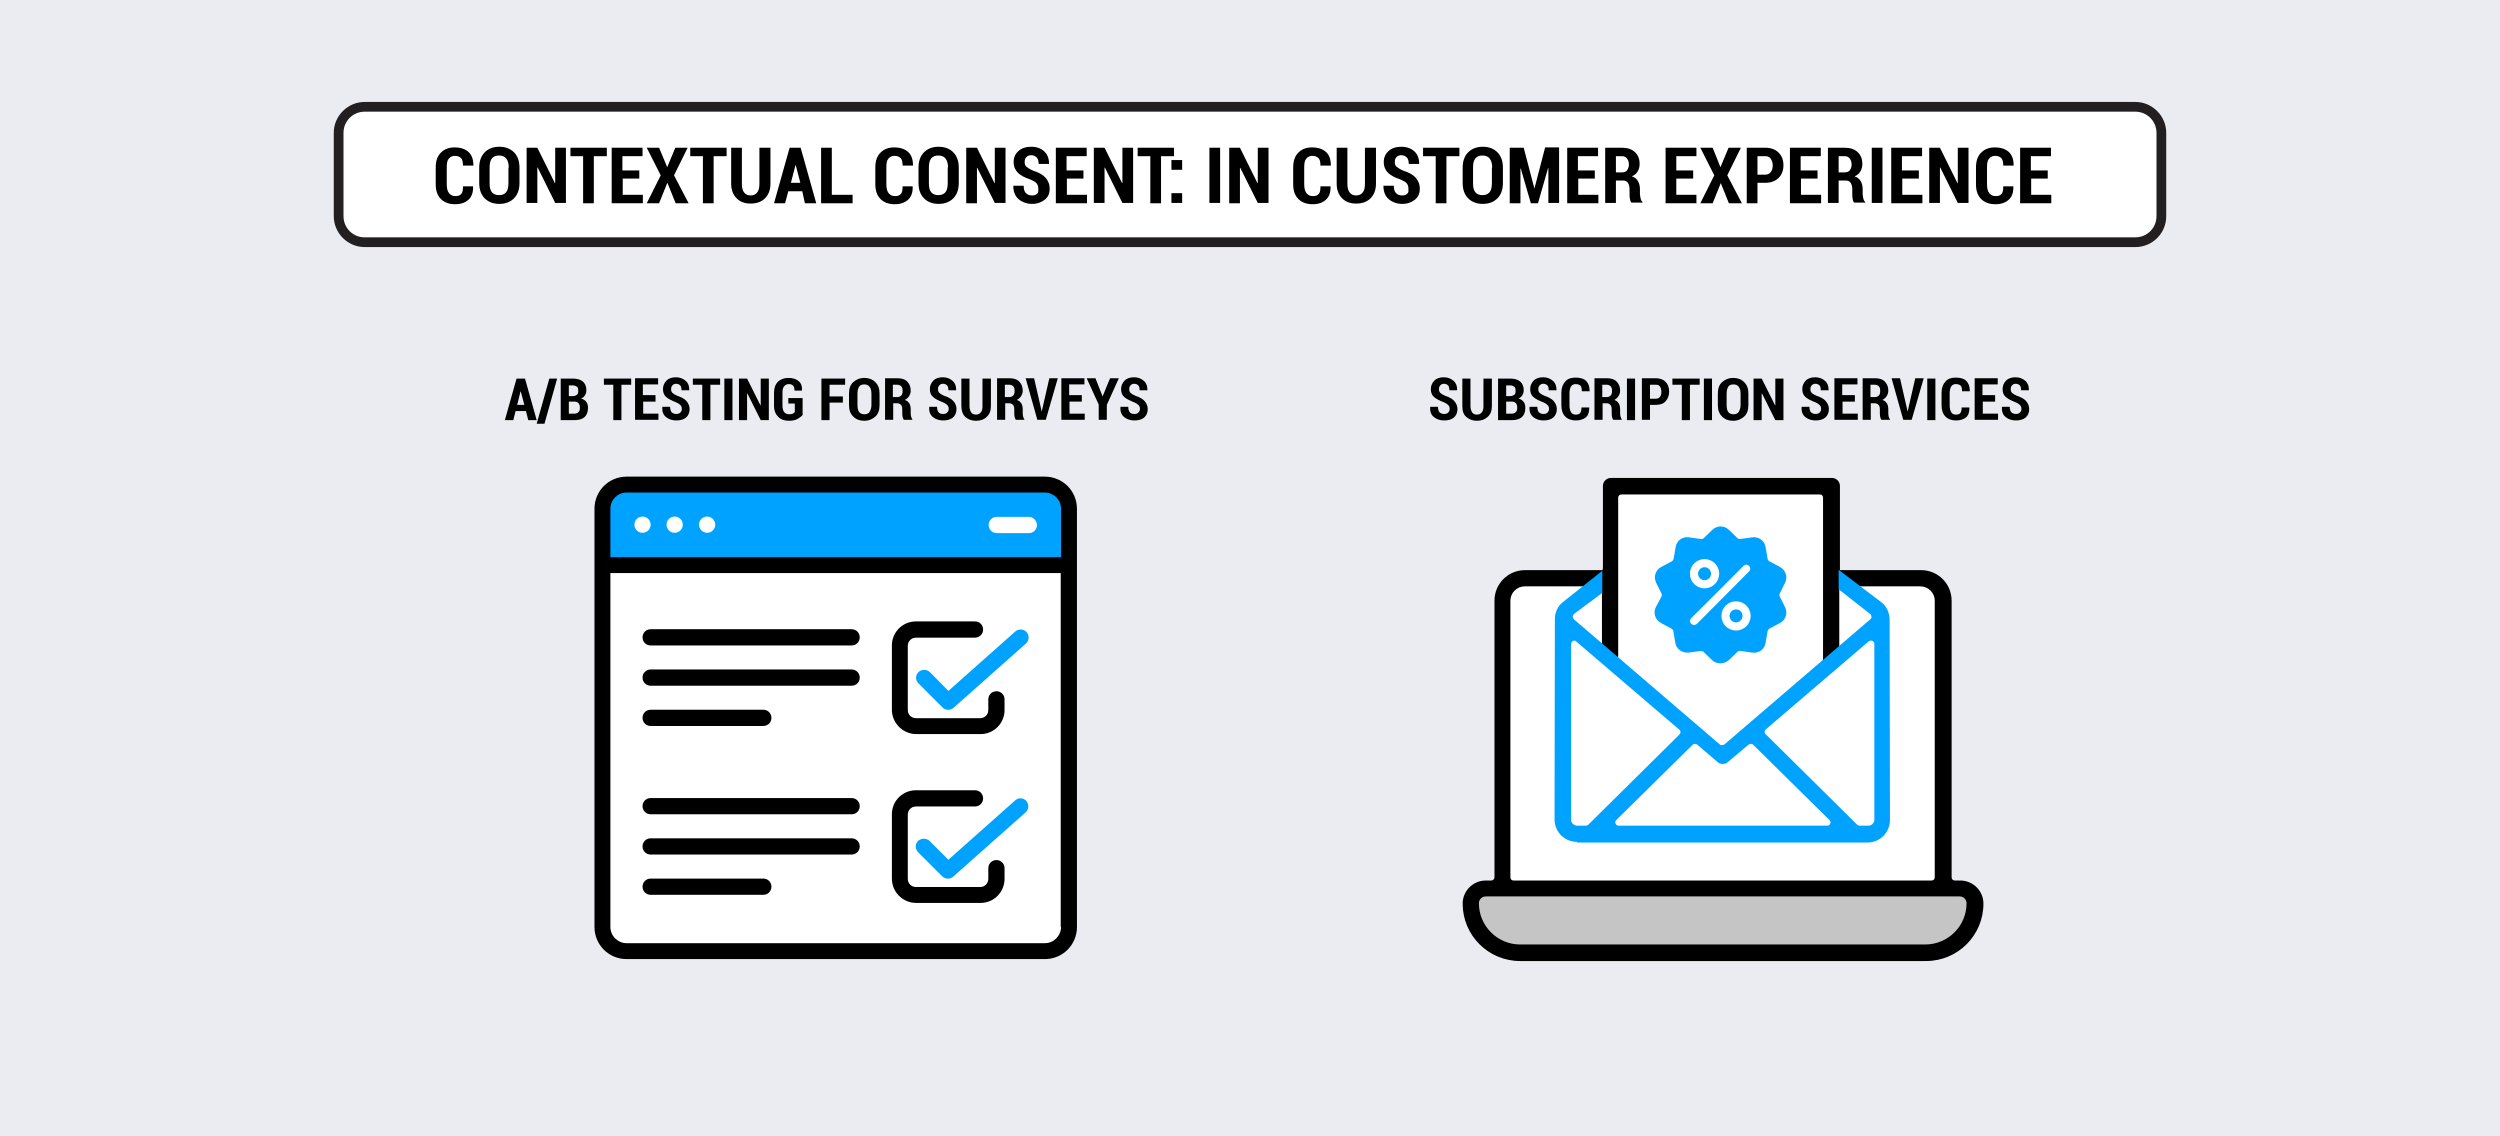 <?xml version="1.0" encoding="utf-8"?>
<!-- Generator: Adobe Illustrator 27.9.6, SVG Export Plug-In . SVG Version: 9.03 Build 54986)  -->
<!DOCTYPE svg PUBLIC "-//W3C//DTD SVG 1.1//EN" "http://www.w3.org/Graphics/SVG/1.1/DTD/svg11.dtd">
<svg version="1.1" id="Layer_1" xmlns:x="http://ns.adobe.com/Extensibility/1.0/" xmlns:i="http://ns.adobe.com/AdobeIllustrator/10.0/" xmlns:graph="http://ns.adobe.com/Graphs/1.0/"
	 xmlns="http://www.w3.org/2000/svg" xmlns:xlink="http://www.w3.org/1999/xlink" x="0px" y="0px" width="770px" height="350px"
	 viewBox="0 0 770 350" style="enable-background:new 0 0 770 350;" xml:space="preserve">
<style type="text/css">
	.st0{fill:#EAECF2;}
	.st1{fill:#FFFFFF;}
	.st2{fill:#231F20;}
	.st3{fill:#00A2FF;}
	.st4{fill:#C5C5C5;}
</style>
<rect x="0" class="st0" width="770" height="350"/>
<g>
	<path d="M446.5,126c0-0.5-0.1-0.9-0.4-1.2s-0.7-0.6-1.4-0.9c-1.3-0.5-2.3-1-3-1.6s-1-1.4-1-2.5c0-1,0.4-1.9,1.1-2.6s1.7-1,2.9-1
		c1.2,0,2.2,0.4,3,1.1s1.1,1.6,1.1,2.8l0,0.1h-2.4c0-0.7-0.1-1.2-0.4-1.5s-0.7-0.5-1.3-0.5c-0.5,0-0.8,0.2-1.1,0.5s-0.4,0.7-0.4,1.2
		c0,0.4,0.1,0.8,0.4,1.1s0.8,0.6,1.5,0.9c1.2,0.4,2.2,0.9,2.8,1.6s1,1.5,1,2.5c0,1.1-0.4,2-1.1,2.6s-1.7,0.9-3,0.9
		c-1.2,0-2.2-0.3-3.1-1s-1.3-1.7-1.2-3.1l0-0.1h2.4c0,0.8,0.2,1.4,0.5,1.7s0.8,0.5,1.4,0.5c0.5,0,0.9-0.1,1.2-0.4
		S446.5,126.5,446.5,126z"/>
	<path d="M459.5,116.6v8.4c0,1.5-0.4,2.6-1.3,3.4s-1.9,1.2-3.3,1.2c-1.3,0-2.4-0.4-3.3-1.2s-1.2-1.9-1.2-3.4v-8.4h2.5v8.4
		c0,0.9,0.2,1.5,0.5,2s0.9,0.7,1.5,0.7c0.6,0,1.1-0.2,1.5-0.7s0.5-1.1,0.5-2v-8.4H459.5z"/>
	<path d="M461.4,129.4v-12.8h3.7c1.3,0,2.4,0.3,3.1,0.9s1.1,1.5,1.1,2.6c0,0.6-0.1,1.1-0.4,1.6s-0.7,0.8-1.2,1.1
		c0.7,0.1,1.2,0.5,1.6,1s0.5,1.2,0.5,1.9c0,1.2-0.4,2.2-1.1,2.8s-1.7,0.9-3,0.9H461.4z M463.9,122h1.3c0.5,0,0.9-0.2,1.2-0.4
		s0.4-0.7,0.4-1.2c0-0.6-0.1-1.1-0.4-1.3s-0.7-0.4-1.3-0.4h-1.2V122z M463.9,123.7v3.7h1.8c0.5,0,0.9-0.2,1.2-0.5s0.4-0.7,0.4-1.3
		c0-0.6-0.1-1.1-0.4-1.4s-0.6-0.5-1.2-0.5h-0.1H463.9z"/>
	<path d="M477.1,126c0-0.5-0.1-0.9-0.4-1.2s-0.7-0.6-1.4-0.9c-1.3-0.5-2.3-1-3-1.6s-1-1.4-1-2.5c0-1,0.4-1.9,1.1-2.6s1.7-1,2.9-1
		c1.2,0,2.2,0.4,3,1.1s1.1,1.6,1.1,2.8l0,0.1H477c0-0.7-0.1-1.2-0.4-1.5s-0.7-0.5-1.3-0.5c-0.5,0-0.8,0.2-1.1,0.5s-0.4,0.7-0.4,1.2
		c0,0.4,0.1,0.8,0.4,1.1s0.8,0.6,1.5,0.9c1.2,0.4,2.2,0.9,2.8,1.6s1,1.5,1,2.5c0,1.1-0.4,2-1.1,2.6s-1.7,0.9-3,0.9
		c-1.2,0-2.2-0.3-3.1-1s-1.3-1.7-1.2-3.1l0-0.1h2.4c0,0.8,0.2,1.4,0.5,1.7s0.8,0.5,1.4,0.5c0.5,0,0.9-0.1,1.2-0.4
		S477.1,126.5,477.1,126z"/>
	<path d="M489.5,125.4L489.5,125.4c0,1.4-0.3,2.5-1,3.1s-1.8,1-3.1,1c-1.4,0-2.5-0.4-3.3-1.2s-1.2-2-1.2-3.5v-3.8
		c0-1.5,0.4-2.6,1.2-3.5s1.8-1.2,3.2-1.2c1.4,0,2.5,0.3,3.2,1s1.1,1.7,1.1,3.1l0,0.1h-2.4c0-0.8-0.1-1.4-0.4-1.7s-0.8-0.5-1.5-0.5
		c-0.6,0-1.1,0.2-1.4,0.7s-0.5,1.1-0.5,2.1v3.8c0,0.9,0.2,1.6,0.5,2.1s0.8,0.7,1.5,0.7c0.6,0,1.1-0.2,1.3-0.5s0.4-0.9,0.4-1.7H489.5
		z"/>
	<path d="M493.6,124.2v5.1h-2.5v-12.8h3.8c1.3,0,2.3,0.3,3,1s1.1,1.6,1.1,2.8c0,0.7-0.2,1.2-0.5,1.7s-0.8,0.9-1.3,1.2
		c0.7,0.2,1.1,0.6,1.4,1.1s0.4,1.2,0.4,1.9v0.9c0,0.4,0,0.7,0.1,1.1s0.2,0.7,0.4,0.9v0.2h-2.6c-0.2-0.2-0.3-0.5-0.4-0.9
		s-0.1-0.8-0.1-1.3v-0.9c0-0.7-0.1-1.2-0.4-1.5s-0.7-0.5-1.2-0.5H493.6z M493.6,122.3h1.3c0.5,0,0.9-0.2,1.2-0.5s0.4-0.8,0.4-1.4
		c0-0.6-0.1-1.1-0.4-1.4s-0.7-0.5-1.2-0.5h-1.4V122.3z"/>
	<path d="M503.6,129.4h-2.5v-12.8h2.5V129.4z"/>
	<path d="M508.2,124.7v4.6h-2.5v-12.8h4.3c1.3,0,2.3,0.4,3,1.1s1.1,1.7,1.1,3c0,1.2-0.4,2.2-1.1,3s-1.8,1.1-3,1.1H508.2z
		 M508.2,122.8h1.8c0.6,0,1-0.2,1.3-0.6s0.4-0.9,0.4-1.5c0-0.6-0.1-1.1-0.4-1.6s-0.7-0.6-1.3-0.6h-1.8V122.8z"/>
	<path d="M523.5,118.5h-3v10.9H518v-10.9h-2.9v-1.9h8.4V118.5z"/>
	<path d="M527.3,129.4h-2.5v-12.8h2.5V129.4z"/>
	<path d="M538.5,124.8c0,1.5-0.4,2.7-1.3,3.5s-2,1.3-3.4,1.3s-2.5-0.4-3.4-1.3s-1.3-2-1.3-3.5v-3.6c0-1.5,0.4-2.7,1.3-3.5
		s2-1.3,3.4-1.3s2.5,0.4,3.4,1.3s1.3,2,1.3,3.5V124.8z M536.1,121.2c0-0.9-0.2-1.6-0.6-2.1s-0.9-0.7-1.6-0.7c-0.7,0-1.3,0.2-1.6,0.7
		s-0.5,1.2-0.5,2.1v3.6c0,0.9,0.2,1.7,0.5,2.1s0.9,0.7,1.6,0.7s1.3-0.2,1.6-0.7s0.6-1.2,0.6-2.1V121.2z"/>
	<path d="M549.3,129.4h-2.5l-4.1-8.2l-0.1,0v8.2h-2.5v-12.8h2.5l4.1,8.2l0.1,0v-8.2h2.5V129.4z"/>
	<path d="M560.9,126c0-0.5-0.1-0.9-0.4-1.2s-0.7-0.6-1.4-0.9c-1.3-0.5-2.3-1-3-1.6s-1-1.4-1-2.5c0-1,0.4-1.9,1.1-2.6s1.7-1,2.9-1
		c1.2,0,2.2,0.4,3,1.1s1.1,1.6,1.1,2.8l0,0.1h-2.4c0-0.7-0.1-1.2-0.4-1.5s-0.7-0.5-1.3-0.5c-0.5,0-0.8,0.2-1.1,0.5s-0.4,0.7-0.4,1.2
		c0,0.4,0.1,0.8,0.4,1.1s0.8,0.6,1.5,0.9c1.2,0.4,2.2,0.9,2.8,1.6s1,1.5,1,2.5c0,1.1-0.4,2-1.1,2.6s-1.7,0.9-3,0.9
		c-1.2,0-2.2-0.3-3.1-1s-1.3-1.7-1.2-3.1l0-0.1h2.4c0,0.8,0.2,1.4,0.5,1.7s0.8,0.5,1.4,0.5c0.5,0,0.9-0.1,1.2-0.4
		S560.9,126.5,560.9,126z"/>
	<path d="M571.4,123.7h-3.9v3.7h4.7v1.9H565v-12.8h7.1v1.9h-4.7v3.3h3.9V123.7z"/>
	<path d="M576.2,124.2v5.1h-2.5v-12.8h3.8c1.3,0,2.3,0.3,3,1s1.1,1.6,1.1,2.8c0,0.7-0.2,1.2-0.5,1.7s-0.8,0.9-1.3,1.2
		c0.7,0.2,1.1,0.6,1.4,1.1s0.4,1.2,0.4,1.9v0.9c0,0.4,0,0.7,0.1,1.1s0.2,0.7,0.4,0.9v0.2h-2.6c-0.2-0.2-0.3-0.5-0.4-0.9
		s-0.1-0.8-0.1-1.3v-0.9c0-0.7-0.1-1.2-0.4-1.5s-0.7-0.5-1.2-0.5H576.2z M576.2,122.3h1.3c0.5,0,0.9-0.2,1.2-0.5s0.4-0.8,0.4-1.4
		c0-0.6-0.1-1.1-0.4-1.4s-0.7-0.5-1.2-0.5h-1.4V122.3z"/>
	<path d="M587.4,126.1l0.1,0.5h0.1l0.1-0.5l2.2-9.6h2.6l-3.7,12.8h-2.6l-3.6-12.8h2.6L587.4,126.1z"/>
	<path d="M596.1,129.4h-2.5v-12.8h2.5V129.4z"/>
	<path d="M606.6,125.4L606.6,125.4c0,1.4-0.3,2.5-1,3.1s-1.8,1-3.1,1c-1.4,0-2.5-0.4-3.3-1.2s-1.2-2-1.2-3.5v-3.8
		c0-1.5,0.4-2.6,1.2-3.5s1.8-1.2,3.2-1.2c1.4,0,2.5,0.3,3.2,1s1.1,1.7,1.1,3.1l0,0.1h-2.4c0-0.8-0.1-1.4-0.4-1.7s-0.8-0.5-1.5-0.5
		c-0.6,0-1.1,0.2-1.4,0.7s-0.5,1.1-0.5,2.1v3.8c0,0.9,0.2,1.6,0.5,2.1s0.8,0.7,1.5,0.7c0.6,0,1.1-0.2,1.3-0.5s0.4-0.9,0.4-1.7H606.6
		z"/>
	<path d="M614.6,123.7h-3.9v3.7h4.7v1.9h-7.2v-12.8h7.1v1.9h-4.7v3.3h3.9V123.7z"/>
	<path d="M622.6,126c0-0.5-0.1-0.9-0.4-1.2s-0.7-0.6-1.4-0.9c-1.3-0.5-2.3-1-3-1.6s-1-1.4-1-2.5c0-1,0.4-1.9,1.1-2.6s1.7-1,2.9-1
		c1.2,0,2.2,0.4,3,1.1s1.1,1.6,1.1,2.8l0,0.1h-2.4c0-0.7-0.1-1.2-0.4-1.5s-0.7-0.5-1.3-0.5c-0.5,0-0.8,0.2-1.1,0.5s-0.4,0.7-0.4,1.2
		c0,0.4,0.1,0.8,0.4,1.1s0.8,0.6,1.5,0.9c1.2,0.4,2.2,0.9,2.8,1.6s1,1.5,1,2.5c0,1.1-0.4,2-1.1,2.6s-1.7,0.9-3,0.9
		c-1.2,0-2.2-0.3-3.1-1s-1.3-1.7-1.2-3.1l0-0.1h2.4c0,0.8,0.2,1.4,0.5,1.7s0.8,0.5,1.4,0.5c0.5,0,0.9-0.1,1.2-0.4
		S622.6,126.5,622.6,126z"/>
</g>
<g>
	<path d="M162,126.6h-3.2l-0.7,2.8h-2.6l3.6-12.8h2.6l3.6,12.8h-2.6L162,126.6z M159.3,124.7h2.2l-1.1-4.1h-0.1L159.3,124.7z"/>
	<path d="M167.7,130.5h-2.4l3.9-13.9h2.4L167.7,130.5z"/>
	<path d="M172.7,129.4v-12.8h3.7c1.3,0,2.4,0.3,3.1,0.9s1.1,1.5,1.1,2.6c0,0.6-0.1,1.1-0.4,1.6s-0.7,0.8-1.2,1.1
		c0.7,0.1,1.2,0.5,1.6,1s0.5,1.2,0.5,1.9c0,1.2-0.4,2.2-1.1,2.8c-0.7,0.6-1.7,0.9-3,0.9H172.7z M175.2,122h1.3
		c0.5,0,0.9-0.2,1.2-0.4s0.4-0.7,0.4-1.2c0-0.6-0.1-1.1-0.4-1.3s-0.7-0.4-1.3-0.4h-1.2V122z M175.2,123.7v3.7h1.8
		c0.5,0,0.9-0.2,1.2-0.5s0.4-0.7,0.4-1.3c0-0.6-0.1-1.1-0.4-1.4s-0.6-0.5-1.2-0.5H177H175.2z"/>
	<path d="M194.4,118.5h-3v10.9h-2.5v-10.9H186v-1.9h8.4V118.5z"/>
	<path d="M202,123.7h-3.9v3.7h4.7v1.9h-7.2v-12.8h7.1v1.9h-4.7v3.3h3.9V123.7z"/>
	<path d="M210,126c0-0.5-0.1-0.9-0.4-1.2s-0.7-0.6-1.4-0.9c-1.3-0.5-2.3-1-3-1.6s-1-1.4-1-2.5c0-1,0.4-1.9,1.1-2.6s1.7-1,2.9-1
		c1.2,0,2.2,0.4,3,1.1s1.1,1.6,1.1,2.8l0,0.1h-2.4c0-0.7-0.1-1.2-0.4-1.5s-0.7-0.5-1.3-0.5c-0.5,0-0.8,0.2-1.1,0.5s-0.4,0.7-0.4,1.2
		c0,0.4,0.1,0.8,0.4,1.1s0.8,0.6,1.5,0.9c1.2,0.4,2.2,0.9,2.8,1.6s1,1.5,1,2.5c0,1.1-0.4,2-1.1,2.6s-1.7,0.9-3,0.9
		c-1.2,0-2.2-0.3-3.1-1c-0.9-0.7-1.3-1.7-1.2-3.1l0-0.1h2.4c0,0.8,0.2,1.4,0.5,1.7s0.8,0.5,1.4,0.5c0.5,0,0.9-0.1,1.2-0.4
		S210,126.5,210,126z"/>
	<path d="M221.8,118.5h-3v10.9h-2.5v-10.9h-2.9v-1.9h8.4V118.5z"/>
	<path d="M225.6,129.4h-2.5v-12.8h2.5V129.4z"/>
	<path d="M236.8,129.4h-2.5l-4.1-8.2l-0.1,0v8.2h-2.5v-12.8h2.5l4.1,8.2l0.1,0v-8.2h2.5V129.4z"/>
	<path d="M247.3,127.7c-0.4,0.5-0.9,0.9-1.6,1.3c-0.7,0.4-1.6,0.6-2.7,0.6c-1.4,0-2.5-0.4-3.3-1.2c-0.8-0.8-1.3-1.9-1.3-3.4V121
		c0-1.5,0.4-2.6,1.2-3.4c0.8-0.8,1.9-1.2,3.2-1.2c1.4,0,2.4,0.3,3.2,1s1.1,1.6,1,2.8l0,0.1h-2.3c0-0.7-0.1-1.2-0.4-1.5
		s-0.7-0.5-1.3-0.5c-0.6,0-1.1,0.2-1.5,0.7s-0.5,1.1-0.5,2v3.9c0,0.9,0.2,1.6,0.5,2s0.9,0.7,1.6,0.7c0.5,0,0.9-0.1,1.1-0.2
		s0.5-0.3,0.6-0.5v-2.6h-2v-1.7h4.4V127.7z"/>
	<path d="M259.6,124h-4.1v5.4h-2.5v-12.8h7.3v1.9h-4.8v3.6h4.1V124z"/>
	<path d="M270.9,124.8c0,1.5-0.4,2.7-1.3,3.5s-2,1.3-3.4,1.3s-2.5-0.4-3.4-1.3s-1.3-2-1.3-3.5v-3.6c0-1.5,0.4-2.7,1.3-3.5
		s2-1.3,3.4-1.3s2.5,0.4,3.4,1.3c0.9,0.9,1.3,2,1.3,3.5V124.8z M268.4,121.2c0-0.9-0.2-1.6-0.6-2.1c-0.4-0.5-0.9-0.7-1.6-0.7
		c-0.7,0-1.3,0.2-1.6,0.7s-0.5,1.2-0.5,2.1v3.6c0,0.9,0.2,1.7,0.5,2.1s0.9,0.7,1.6,0.7s1.3-0.2,1.6-0.7s0.6-1.2,0.6-2.1V121.2z"/>
	<path d="M275.1,124.2v5.1h-2.5v-12.8h3.8c1.3,0,2.3,0.3,3,1c0.7,0.7,1.1,1.6,1.1,2.8c0,0.7-0.2,1.2-0.5,1.7
		c-0.3,0.5-0.8,0.9-1.3,1.2c0.7,0.2,1.1,0.6,1.4,1.1s0.4,1.2,0.4,1.9v0.9c0,0.4,0,0.7,0.1,1.1s0.2,0.7,0.4,0.9v0.2h-2.6
		c-0.2-0.2-0.3-0.5-0.4-0.9c-0.1-0.4-0.1-0.8-0.1-1.3v-0.9c0-0.7-0.1-1.2-0.4-1.5s-0.7-0.5-1.2-0.5H275.1z M275.1,122.3h1.3
		c0.5,0,0.9-0.2,1.2-0.5s0.4-0.8,0.4-1.4c0-0.6-0.1-1.1-0.4-1.4s-0.7-0.5-1.2-0.5h-1.4V122.3z"/>
	<path d="M292.2,126c0-0.5-0.1-0.9-0.4-1.2c-0.3-0.3-0.7-0.6-1.4-0.9c-1.3-0.5-2.3-1-3-1.6s-1-1.4-1-2.5c0-1,0.4-1.9,1.1-2.6
		s1.7-1,2.9-1c1.2,0,2.2,0.4,3,1.1s1.1,1.6,1.1,2.8l0,0.1h-2.4c0-0.7-0.1-1.2-0.4-1.5c-0.3-0.3-0.7-0.5-1.3-0.5
		c-0.5,0-0.8,0.2-1.1,0.5s-0.4,0.7-0.4,1.2c0,0.4,0.1,0.8,0.4,1.1s0.8,0.6,1.5,0.9c1.2,0.4,2.2,0.9,2.8,1.6c0.6,0.6,1,1.5,1,2.5
		c0,1.1-0.4,2-1.1,2.6s-1.7,0.9-3,0.9c-1.2,0-2.2-0.3-3.1-1c-0.9-0.7-1.3-1.7-1.2-3.1l0-0.1h2.4c0,0.8,0.2,1.4,0.5,1.7
		c0.3,0.4,0.8,0.5,1.4,0.5c0.5,0,0.9-0.1,1.2-0.4S292.2,126.5,292.2,126z"/>
	<path d="M305.2,116.6v8.4c0,1.5-0.4,2.6-1.3,3.4c-0.8,0.8-1.9,1.2-3.3,1.2c-1.3,0-2.4-0.4-3.3-1.2c-0.8-0.8-1.2-1.9-1.2-3.4v-8.4
		h2.5v8.4c0,0.9,0.2,1.5,0.5,2s0.9,0.7,1.5,0.7c0.6,0,1.1-0.2,1.5-0.7c0.4-0.5,0.5-1.1,0.5-2v-8.4H305.2z"/>
	<path d="M309.6,124.2v5.1h-2.5v-12.8h3.8c1.3,0,2.3,0.3,3,1c0.7,0.7,1.1,1.6,1.1,2.8c0,0.7-0.2,1.2-0.5,1.7
		c-0.3,0.5-0.8,0.9-1.3,1.2c0.7,0.2,1.1,0.6,1.4,1.1s0.4,1.2,0.4,1.9v0.9c0,0.4,0,0.7,0.1,1.1s0.2,0.7,0.4,0.9v0.2h-2.6
		c-0.2-0.2-0.3-0.5-0.4-0.9c-0.1-0.4-0.1-0.8-0.1-1.3v-0.9c0-0.7-0.1-1.2-0.4-1.5s-0.7-0.5-1.2-0.5H309.6z M309.6,122.3h1.3
		c0.5,0,0.9-0.2,1.2-0.5s0.4-0.8,0.4-1.4c0-0.6-0.1-1.1-0.4-1.4s-0.7-0.5-1.2-0.5h-1.4V122.3z"/>
	<path d="M320.7,126.1l0.1,0.5h0.1l0.1-0.5l2.2-9.6h2.6l-3.7,12.8h-2.6l-3.6-12.8h2.6L320.7,126.1z"/>
	<path d="M333.3,123.7h-3.9v3.7h4.7v1.9h-7.2v-12.8h7.1v1.9h-4.7v3.3h3.9V123.7z"/>
	<path d="M339.6,122.1L339.6,122.1l2.3-5.6h2.7l-3.7,8.2v4.6h-2.5v-4.7l-3.7-8.1h2.7L339.6,122.1z"/>
	<path d="M351.1,126c0-0.5-0.1-0.9-0.4-1.2c-0.3-0.3-0.7-0.6-1.4-0.9c-1.3-0.5-2.3-1-3-1.6s-1-1.4-1-2.5c0-1,0.4-1.9,1.1-2.6
		s1.7-1,2.9-1c1.2,0,2.2,0.4,3,1.1s1.1,1.6,1.1,2.8l0,0.1h-2.4c0-0.7-0.1-1.2-0.4-1.5c-0.3-0.3-0.7-0.5-1.3-0.5
		c-0.5,0-0.8,0.2-1.1,0.5s-0.4,0.7-0.4,1.2c0,0.4,0.1,0.8,0.4,1.1s0.8,0.6,1.5,0.9c1.2,0.4,2.2,0.9,2.8,1.6c0.6,0.6,1,1.5,1,2.5
		c0,1.1-0.4,2-1.1,2.6s-1.7,0.9-3,0.9c-1.2,0-2.2-0.3-3.1-1c-0.9-0.7-1.3-1.7-1.2-3.1l0-0.1h2.4c0,0.8,0.2,1.4,0.5,1.7
		c0.3,0.4,0.8,0.5,1.4,0.5c0.5,0,0.9-0.1,1.2-0.4S351.1,126.5,351.1,126z"/>
</g>
<g>
	<path class="st1" d="M657.7,74.6H112.3c-4.4,0-8-3.6-8-8V40.9c0-4.4,3.6-8,8-8h545.4c4.4,0,8,3.6,8,8v25.7
		C665.7,71,662.1,74.6,657.7,74.6z"/>
	<path class="st2" d="M657.7,76.1H112.3c-5.2,0-9.5-4.3-9.5-9.5V40.9c0-5.2,4.3-9.5,9.5-9.5h545.4c5.2,0,9.5,4.3,9.5,9.5v25.7
		C667.2,71.9,662.9,76.1,657.7,76.1z M112.3,34.4c-3.6,0-6.5,2.9-6.5,6.5v25.7c0,3.6,2.9,6.5,6.5,6.5h545.4c3.6,0,6.5-2.9,6.5-6.5
		V40.9c0-3.6-2.9-6.5-6.5-6.5H112.3z"/>
</g>
<g>
	<path d="M145.7,57.3L145.7,57.3c0.1,1.9-0.4,3.3-1.4,4.2s-2.3,1.4-4.1,1.4c-1.8,0-3.3-0.5-4.4-1.6s-1.6-2.6-1.6-4.6v-5.1
		c0-2,0.5-3.5,1.6-4.6s2.5-1.6,4.2-1.6c1.9,0,3.3,0.5,4.3,1.4s1.5,2.3,1.5,4.1l0,0.1h-3.2c0-1.1-0.2-1.9-0.6-2.3s-1-0.7-1.9-0.7
		c-0.8,0-1.4,0.3-1.9,0.9s-0.6,1.5-0.6,2.7v5.1c0,1.2,0.2,2.2,0.7,2.8s1.1,0.9,2,0.9c0.8,0,1.4-0.2,1.8-0.7s0.5-1.2,0.5-2.3H145.7z"
		/>
	<path d="M160,56.4c0,2-0.6,3.6-1.7,4.7s-2.6,1.7-4.5,1.7s-3.4-0.6-4.5-1.7s-1.7-2.7-1.7-4.7v-4.8c0-2,0.6-3.6,1.7-4.7
		s2.6-1.7,4.5-1.7s3.4,0.6,4.5,1.7s1.7,2.7,1.7,4.7V56.4z M156.7,51.6c0-1.2-0.3-2.2-0.8-2.8s-1.2-0.9-2.2-0.9c-1,0-1.7,0.3-2.2,0.9
		s-0.7,1.6-0.7,2.8v4.8c0,1.3,0.2,2.2,0.7,2.8s1.2,0.9,2.2,0.9s1.7-0.3,2.2-0.9s0.7-1.6,0.7-2.8V51.6z"/>
	<path d="M174.4,62.5H171l-5.4-10.9l-0.1,0v10.9h-3.3V45.5h3.3l5.4,10.9l0.1,0V45.5h3.3V62.5z"/>
	<path d="M186.9,48.1h-4v14.5h-3.3V48.1h-3.9v-2.6h11.2V48.1z"/>
	<path d="M197,55h-5.2v5h6.2v2.6h-9.6V45.5h9.5v2.6h-6.2v4.4h5.2V55z"/>
	<path d="M205.5,51.5L205.5,51.5l2.5-6h3.8l-4.2,8.5l4.5,8.6h-4l-2.5-6.2h-0.1l-2.5,6.2h-3.8l4.3-8.6l-4.3-8.5h3.8L205.5,51.5z"/>
	<path d="M223.8,48.1h-4v14.5h-3.3V48.1h-3.9v-2.6h11.2V48.1z"/>
	<path d="M237.3,45.5v11.1c0,1.9-0.6,3.4-1.7,4.5s-2.6,1.6-4.4,1.6c-1.8,0-3.2-0.5-4.3-1.6s-1.7-2.6-1.7-4.5V45.5h3.3v11.1
		c0,1.2,0.2,2.1,0.7,2.7s1.1,0.9,2,0.9c0.9,0,1.5-0.3,2-0.9s0.7-1.5,0.7-2.7V45.5H237.3z"/>
	<path d="M247.1,58.9h-4.3l-1,3.7h-3.4l4.8-17.1h3.4l4.8,17.1h-3.5L247.1,58.9z M243.6,56.3h2.9l-1.4-5.4H245L243.6,56.3z"/>
	<path d="M256.2,60h6.4v2.6h-9.7V45.5h3.3V60z"/>
	<path d="M281.1,57.3L281.1,57.3c0.1,1.9-0.4,3.3-1.4,4.2s-2.3,1.4-4.1,1.4c-1.8,0-3.3-0.5-4.4-1.6s-1.6-2.6-1.6-4.6v-5.1
		c0-2,0.5-3.5,1.6-4.6s2.5-1.6,4.2-1.6c1.9,0,3.3,0.5,4.3,1.4s1.5,2.3,1.5,4.1l0,0.1h-3.2c0-1.1-0.2-1.9-0.6-2.3s-1-0.7-1.9-0.7
		c-0.8,0-1.4,0.3-1.9,0.9s-0.6,1.5-0.6,2.7v5.1c0,1.2,0.2,2.2,0.7,2.8s1.1,0.9,2,0.9c0.8,0,1.4-0.2,1.8-0.7s0.5-1.2,0.5-2.3H281.1z"
		/>
	<path d="M295.3,56.4c0,2-0.6,3.6-1.7,4.7s-2.6,1.7-4.5,1.7s-3.4-0.6-4.5-1.7s-1.7-2.7-1.7-4.7v-4.8c0-2,0.6-3.6,1.7-4.7
		s2.6-1.7,4.5-1.7s3.4,0.6,4.5,1.7s1.7,2.7,1.7,4.7V56.4z M292,51.6c0-1.2-0.3-2.2-0.8-2.8s-1.2-0.9-2.2-0.9c-1,0-1.7,0.3-2.2,0.9
		s-0.7,1.6-0.7,2.8v4.8c0,1.3,0.2,2.2,0.7,2.8s1.2,0.9,2.2,0.9s1.7-0.3,2.2-0.9s0.7-1.6,0.7-2.8V51.6z"/>
	<path d="M309.7,62.5h-3.3L301,51.7l-0.1,0v10.9h-3.3V45.5h3.3l5.4,10.9l0.1,0V45.5h3.3V62.5z"/>
	<path d="M319.8,58.1c0-0.7-0.2-1.2-0.5-1.6s-1-0.8-1.9-1.2c-1.8-0.6-3.1-1.3-3.9-2.1s-1.3-1.9-1.3-3.3c0-1.4,0.5-2.5,1.5-3.4
		s2.3-1.3,3.9-1.3c1.7,0,3,0.5,4,1.4s1.5,2.2,1.5,3.8l0,0.1h-3.2c0-0.9-0.2-1.6-0.6-2s-1-0.7-1.7-0.7c-0.6,0-1.1,0.2-1.5,0.6
		s-0.5,0.9-0.5,1.6c0,0.6,0.2,1.1,0.6,1.4s1.1,0.8,2.1,1.2c1.6,0.5,2.9,1.2,3.7,2.1s1.3,2,1.3,3.4c0,1.5-0.5,2.6-1.5,3.4
		s-2.3,1.3-3.9,1.3c-1.6,0-3-0.5-4.1-1.4s-1.7-2.3-1.7-4.1l0-0.1h3.2c0,1.1,0.2,1.8,0.7,2.3s1.1,0.7,1.9,0.7c0.7,0,1.2-0.2,1.6-0.6
		S319.8,58.8,319.8,58.1z"/>
	<path d="M333.8,55h-5.2v5h6.2v2.6h-9.6V45.5h9.5v2.6h-6.2v4.4h5.2V55z"/>
	<path d="M349,62.5h-3.3l-5.4-10.9l-0.1,0v10.9h-3.3V45.5h3.3l5.4,10.9l0.1,0V45.5h3.3V62.5z"/>
	<path d="M361.6,48.1h-4v14.5h-3.3V48.1h-3.9v-2.6h11.2V48.1z"/>
	<path d="M364.1,52.3h-3.3v-3h3.3V52.3z M364.1,62.5h-3.3v-3h3.3V62.5z"/>
	<path d="M375.8,62.5h-3.3V45.5h3.3V62.5z"/>
	<path d="M390.7,62.5h-3.3L382,51.7l-0.1,0v10.9h-3.3V45.5h3.3l5.4,10.9l0.1,0V45.5h3.3V62.5z"/>
	<path d="M409.8,57.3L409.8,57.3c0.1,1.9-0.4,3.3-1.4,4.2s-2.3,1.4-4.1,1.4c-1.8,0-3.3-0.5-4.4-1.6s-1.6-2.6-1.6-4.6v-5.1
		c0-2,0.5-3.5,1.6-4.6s2.5-1.6,4.2-1.6c1.9,0,3.3,0.5,4.3,1.4s1.5,2.3,1.5,4.1l0,0.1h-3.2c0-1.1-0.2-1.9-0.6-2.3s-1-0.7-1.9-0.7
		c-0.8,0-1.4,0.3-1.9,0.9s-0.6,1.5-0.6,2.7v5.1c0,1.2,0.2,2.2,0.7,2.8s1.1,0.9,2,0.9c0.8,0,1.4-0.2,1.8-0.7s0.5-1.2,0.5-2.3H409.8z"
		/>
	<path d="M423.8,45.5v11.1c0,1.9-0.6,3.4-1.7,4.5s-2.6,1.6-4.4,1.6c-1.8,0-3.2-0.5-4.3-1.6s-1.7-2.6-1.7-4.5V45.5h3.3v11.1
		c0,1.2,0.2,2.1,0.7,2.7s1.1,0.9,2,0.9c0.9,0,1.5-0.3,2-0.9s0.7-1.5,0.7-2.7V45.5H423.8z"/>
	<path d="M433.8,58.1c0-0.7-0.2-1.2-0.5-1.6s-1-0.8-1.9-1.2c-1.8-0.6-3.1-1.3-3.9-2.1s-1.3-1.9-1.3-3.3c0-1.4,0.5-2.5,1.5-3.4
		s2.3-1.3,3.9-1.3c1.7,0,3,0.5,4,1.4s1.5,2.2,1.5,3.8l0,0.1h-3.2c0-0.9-0.2-1.6-0.6-2s-1-0.7-1.7-0.7c-0.6,0-1.1,0.2-1.5,0.6
		s-0.5,0.9-0.5,1.6c0,0.6,0.2,1.1,0.6,1.4s1.1,0.8,2.1,1.2c1.6,0.5,2.9,1.2,3.7,2.1s1.3,2,1.3,3.4c0,1.5-0.5,2.6-1.5,3.4
		s-2.3,1.3-3.9,1.3c-1.6,0-3-0.5-4.1-1.4s-1.7-2.3-1.7-4.1l0-0.1h3.2c0,1.1,0.2,1.8,0.7,2.3s1.1,0.7,1.9,0.7c0.7,0,1.2-0.2,1.6-0.6
		S433.8,58.8,433.8,58.1z"/>
	<path d="M449.5,48.1h-4v14.5h-3.3V48.1h-3.9v-2.6h11.2V48.1z"/>
	<path d="M462.9,56.4c0,2-0.6,3.6-1.7,4.7s-2.6,1.7-4.5,1.7s-3.4-0.6-4.5-1.7s-1.7-2.7-1.7-4.7v-4.8c0-2,0.6-3.6,1.7-4.7
		s2.6-1.7,4.5-1.7s3.4,0.6,4.5,1.7s1.7,2.7,1.7,4.7V56.4z M459.6,51.6c0-1.2-0.3-2.2-0.8-2.8s-1.2-0.9-2.2-0.9c-1,0-1.7,0.3-2.2,0.9
		s-0.7,1.6-0.7,2.8v4.8c0,1.3,0.2,2.2,0.7,2.8s1.2,0.9,2.2,0.9s1.7-0.3,2.2-0.9s0.7-1.6,0.7-2.8V51.6z"/>
	<path d="M472.6,58.1L472.6,58.1l3.3-12.7h4.3v17.1h-3.3V51.8l-0.1,0l-3.1,10.8h-2.2l-3.1-10.7l-0.1,0v10.7h-3.3V45.5h4.3
		L472.6,58.1z"/>
	<path d="M491.3,55h-5.2v5h6.2v2.6h-9.6V45.5h9.5v2.6h-6.2v4.4h5.2V55z"/>
	<path d="M497.7,55.7v6.8h-3.3V45.5h5.1c1.7,0,3,0.4,4,1.3s1.5,2.1,1.5,3.7c0,0.9-0.2,1.6-0.6,2.3s-1,1.2-1.8,1.5
		c0.9,0.3,1.5,0.8,1.9,1.5s0.6,1.5,0.6,2.6v1.2c0,0.5,0.1,1,0.2,1.5s0.3,0.9,0.6,1.1v0.2h-3.4c-0.3-0.2-0.4-0.7-0.5-1.2
		s-0.1-1.1-0.1-1.7v-1.2c0-0.9-0.2-1.5-0.5-2s-0.9-0.7-1.5-0.7H497.7z M497.7,53.1h1.8c0.7,0,1.3-0.2,1.6-0.6s0.6-1,0.6-1.8
		c0-0.8-0.2-1.4-0.6-1.9s-0.9-0.7-1.6-0.7h-1.8V53.1z"/>
	<path d="M521.5,55h-5.2v5h6.2v2.6H513V45.5h9.5v2.6h-6.2v4.4h5.2V55z"/>
	<path d="M529.9,51.5L529.9,51.5l2.5-6h3.8l-4.2,8.5l4.5,8.6h-4l-2.5-6.2H530l-2.5,6.2h-3.8l4.3-8.6l-4.3-8.5h3.8L529.9,51.5z"/>
	<path d="M541.3,56.4v6.2H538V45.5h5.7c1.7,0,3.1,0.5,4.1,1.5s1.5,2.3,1.5,3.9c0,1.6-0.5,2.9-1.5,3.9s-2.4,1.5-4.1,1.5H541.3z
		 M541.3,53.8h2.4c0.7,0,1.3-0.3,1.7-0.8s0.6-1.2,0.6-2c0-0.8-0.2-1.5-0.6-2.1s-1-0.8-1.7-0.8h-2.4V53.8z"/>
	<path d="M559.9,55h-5.2v5h6.2v2.6h-9.6V45.5h9.5v2.6h-6.2v4.4h5.2V55z"/>
	<path d="M566.3,55.7v6.8H563V45.5h5.1c1.7,0,3,0.4,4,1.3s1.5,2.1,1.5,3.7c0,0.9-0.2,1.6-0.6,2.3s-1,1.2-1.8,1.5
		c0.9,0.3,1.5,0.8,1.9,1.5s0.6,1.5,0.6,2.6v1.2c0,0.5,0.1,1,0.2,1.5s0.3,0.9,0.6,1.1v0.2h-3.4c-0.3-0.2-0.4-0.7-0.5-1.2
		s-0.1-1.1-0.1-1.7v-1.2c0-0.9-0.2-1.5-0.5-2s-0.9-0.7-1.5-0.7H566.3z M566.3,53.1h1.8c0.7,0,1.3-0.2,1.6-0.6s0.6-1,0.6-1.8
		c0-0.8-0.2-1.4-0.6-1.9s-0.9-0.7-1.6-0.7h-1.8V53.1z"/>
	<path d="M579.8,62.5h-3.3V45.5h3.3V62.5z"/>
	<path d="M591.1,55h-5.2v5h6.2v2.6h-9.6V45.5h9.5v2.6h-6.2v4.4h5.2V55z"/>
	<path d="M606.3,62.5H603l-5.4-10.9l-0.1,0v10.9h-3.3V45.5h3.3l5.4,10.9l0.1,0V45.5h3.3V62.5z"/>
	<path d="M620.1,57.3L620.1,57.3c0.1,1.9-0.4,3.3-1.4,4.2s-2.3,1.4-4.1,1.4c-1.8,0-3.3-0.5-4.4-1.6s-1.6-2.6-1.6-4.6v-5.1
		c0-2,0.5-3.5,1.6-4.6s2.5-1.6,4.2-1.6c1.9,0,3.3,0.5,4.3,1.4s1.5,2.3,1.5,4.1l0,0.1h-3.2c0-1.1-0.2-1.9-0.6-2.3s-1-0.7-1.9-0.7
		c-0.8,0-1.4,0.3-1.9,0.9s-0.6,1.5-0.6,2.7v5.1c0,1.2,0.2,2.2,0.7,2.8s1.1,0.9,2,0.9c0.8,0,1.4-0.2,1.8-0.7s0.5-1.2,0.5-2.3H620.1z"
		/>
	<path d="M630.8,55h-5.2v5h6.2v2.6h-9.6V45.5h9.5v2.6h-6.2v4.4h5.2V55z"/>
</g>
<path d="M321.8,146.8H193c-5.5,0-9.9,4.4-9.9,9.9v128.8c0,5.5,4.4,9.9,9.9,9.9h128.8c5.5,0,9.9-4.4,9.9-9.9V156.7
	C331.7,151.2,327.3,146.8,321.8,146.8z"/>
<path class="st3" d="M188,156.7c0-2.7,2.2-5,5-5h128.8c2.7,0,5,2.2,5,5v14.9H188V156.7z"/>
<path class="st1" d="M326.8,285.5c0,2.7-2.2,5-5,5H193c-2.7,0-5-2.2-5-5v-109h138.7V285.5z"/>
<circle id="Oval" class="st1" cx="197.9" cy="161.6" r="2.5"/>
<circle id="Oval_00000052827046797235706030000014520209927722558364_" class="st1" cx="207.8" cy="161.6" r="2.5"/>
<circle id="Oval_00000176013564415690529730000000300028906229386899_" class="st1" cx="217.8" cy="161.6" r="2.5"/>
<path id="Shape_00000112621273730894448400000009751163173759601302_" class="st1" d="M316.9,159.2h-9.9c-1.4,0-2.5,1.1-2.5,2.5
	c0,1.4,1.1,2.5,2.5,2.5h9.9c1.4,0,2.5-1.1,2.5-2.5C319.3,160.3,318.2,159.2,316.9,159.2z"/>
<path id="Shape_00000083799359283494480790000008167213734870670471_" d="M282.2,226.1H302c4.1,0,7.4-3.3,7.4-7.4v-3.3
	c0-1.4-1.1-2.5-2.5-2.5c-1.4,0-2.5,1.1-2.5,2.5v3.3c0,1.4-1.1,2.5-2.5,2.5h-19.8c-1.4,0-2.5-1.1-2.5-2.5v-19.8
	c0-1.4,1.1-2.5,2.5-2.5h18.2c1.4,0,2.5-1.1,2.5-2.5c0-1.4-1.1-2.5-2.5-2.5h-18.2c-4.1,0-7.4,3.3-7.4,7.4v19.8
	C274.7,222.7,278.1,226.1,282.2,226.1z"/>
<path id="Shape_00000155122795312891419040000002574456256004443068_" class="st3" d="M286.4,207c-1-0.9-2.5-0.9-3.5,0
	c-1,1-1,2.5,0,3.5l7.4,7.4c0.9,0.9,2.4,1,3.4,0.1l22.3-19.8c1-0.9,1.1-2.5,0.2-3.5c-0.9-1-2.5-1.1-3.5-0.2l-20.6,18.3L286.4,207z"/>
<path id="Shape_00000013874817859500910580000002966157508109512843_" d="M282.2,278.1H302c4.1,0,7.4-3.3,7.4-7.4v-3.3
	c0-1.4-1.1-2.5-2.5-2.5c-1.4,0-2.5,1.1-2.5,2.5v3.3c0,1.4-1.1,2.5-2.5,2.5h-19.8c-1.4,0-2.5-1.1-2.5-2.5v-19.8
	c0-1.4,1.1-2.5,2.5-2.5h18.2c1.4,0,2.5-1.1,2.5-2.5c0-1.4-1.1-2.5-2.5-2.5h-18.2c-4.1,0-7.4,3.3-7.4,7.4v19.8
	C274.7,274.8,278.1,278.1,282.2,278.1z"/>
<path id="Shape_00000118385487378665842370000008999882518654174654_" class="st3" d="M312.7,246.5l-20.6,18.3l-5.8-5.8
	c-1-0.9-2.5-0.9-3.5,0s-1,2.5,0,3.5l7.4,7.4c0.9,0.9,2.4,1,3.4,0.1l22.3-19.8c1-0.9,1.1-2.5,0.2-3.5
	C315.3,245.7,313.7,245.6,312.7,246.5L312.7,246.5z"/>
<path id="Shape_00000152968528568702370960000001073072744189349820_" d="M200.4,211.2h61.9c1.4,0,2.5-1.1,2.5-2.5
	c0-1.4-1.1-2.5-2.5-2.5h-61.9c-1.4,0-2.5,1.1-2.5,2.5C197.9,210.1,199,211.2,200.4,211.2z"/>
<path id="Shape_00000018919001486471748690000014869663040636150689_" d="M200.4,198.8h61.9c1.4,0,2.5-1.1,2.5-2.5
	c0-1.4-1.1-2.5-2.5-2.5h-61.9c-1.4,0-2.5,1.1-2.5,2.5C197.9,197.7,199,198.8,200.4,198.8z"/>
<path id="Shape_00000078031698078777749830000016710305123090894208_" d="M200.4,223.6h34.7c1.4,0,2.5-1.1,2.5-2.5
	c0-1.4-1.1-2.5-2.5-2.5h-34.7c-1.4,0-2.5,1.1-2.5,2.5C197.9,222.5,199,223.6,200.4,223.6z"/>
<path id="Shape_00000042732096674451005360000018230378764786376858_" d="M200.4,263.2h61.9c1.4,0,2.5-1.1,2.5-2.5s-1.1-2.5-2.5-2.5
	h-61.9c-1.4,0-2.5,1.1-2.5,2.5S199,263.2,200.4,263.2z"/>
<path id="Shape_00000137836222054773691440000010266711946564871611_" d="M200.4,250.8h61.9c1.4,0,2.5-1.1,2.5-2.5
	c0-1.4-1.1-2.5-2.5-2.5h-61.9c-1.4,0-2.5,1.1-2.5,2.5C197.9,249.7,199,250.8,200.4,250.8z"/>
<path id="Shape_00000145742925899637479000000005533700931901984944_" d="M200.4,275.6h34.7c1.4,0,2.5-1.1,2.5-2.5s-1.1-2.5-2.5-2.5
	h-34.7c-1.4,0-2.5,1.1-2.5,2.5S199,275.6,200.4,275.6z"/>
<path d="M468.2,296c-9.8,0-17.7-7.9-17.7-17.7c0-3.9,3.2-7.1,7.1-7.1h1.7c0.3,0,0.5-0.1,0.7-0.3s0.3-0.4,0.3-0.7v-85.2
	c0-5.2,4.2-9.4,9.4-9.4h23.9c0,0,0.1-0.4,0.1-1v-24.9c0-1.4,1.1-2.5,2.5-2.5h68c1.4,0,2.5,1.1,2.5,2.5v25.8c0,0.6-0.6,0.1,0,0.1h25
	c5.2,0,9.4,4.2,9.4,9.4v85.2c0,0.6,0.4,1,1,1h1.7c3.9,0,7.1,3.2,7.1,7.1c0,9.8-7.9,17.7-17.7,17.7H468.2z"/>
<path class="st4" d="M457.6,276.1c-1.2,0-2.1,1-2.1,2.1c0,7,5.7,12.7,12.7,12.7H593c7,0,12.7-5.7,12.7-12.7c0-1.2-1-2.1-2.1-2.1
	H457.6z"/>
<path class="st1" d="M469.6,180.6c-2.4,0-4.4,2-4.4,4.4v85.2c0,0.6,0.4,1,1,1h128.7c0.6,0,1-0.4,1-1v-85.2c0-2.4-2-4.4-4.4-4.4
	h-21.5c-0.2,0-0.4,0.1-0.5,0.2l-2.5-0.4c-0.3,0.2-0.5,0.5-0.5,0.8v22.3c0,1.4-1.1,2.5-2.5,2.5s-2.5-1.1-2.5-2.5v-50.2
	c0-0.6-0.4-1-1-1h-61.1c-0.6,0-1,0.4-1,1v48.7c0,1.4-1.1,2.5-2.5,2.5s-2.5-1.1-2.5-2.5v-19.7c0-0.2-0.2-3.6-0.2-2.1l-1.5,0.9
	c-0.2-0.3-0.5-0.5-0.8-0.5H469.6z"/>
<path class="st3" d="M485.7,259.3c-3.8,0-6.9-3.1-6.9-6.9l0.1-61.8c0-2,0.9-3.9,2.4-5.1l12.2-9.7v6.8l-8.7,6.5
	c-0.2,0.2-0.4,0.5-0.4,0.8s0.1,0.6,0.3,0.8l45,38.6c0.2,0.2,0.4,0.2,0.7,0.2s0.5-0.1,0.7-0.2l45-38.6c0.2-0.2,0.4-0.5,0.3-0.8
	s-0.1-0.6-0.4-0.8l-9.7-7.6v-6l13.3,10.1c1.5,1.2,2.4,3.2,2.4,5.3l0.1,61.7c0,3.8-3.1,6.9-6.9,6.9H485.7z"/>
<path class="st1" d="M576.3,197.3c-0.2,0-0.5,0.1-0.7,0.2l-31.8,27.2c-0.2,0.2-0.3,0.4-0.3,0.7c0,0.3,0.1,0.5,0.3,0.7L572,254
	c0.2,0.2,0.4,0.3,0.7,0.3h2.8c0.8,0,1.4-0.5,1.7-1.2c0.1-0.2,0.1-0.3,0.1-0.5c0-0.1,0-0.1,0-0.2v-54.1c0-0.4-0.2-0.7-0.6-0.9
	C576.6,197.4,576.4,197.3,576.3,197.3z"/>
<path class="st1" d="M522,229.1c-0.3,0-0.5,0.1-0.7,0.3l-23.5,23.2c-0.3,0.3-0.4,0.7-0.2,1.1c0.2,0.4,0.5,0.6,0.9,0.6h64.3
	c0.4,0,0.8-0.2,0.9-0.6c0.2-0.4,0.1-0.8-0.2-1.1l-23.5-23.2c-0.2-0.2-0.4-0.3-0.7-0.3c-0.2,0-0.5,0.1-0.7,0.2l-6.4,5.4
	c-0.4,0.4-1,0.6-1.6,0.6c-0.6,0-1.2-0.2-1.6-0.6l-6.3-5.4C522.4,229.2,522.2,229.1,522,229.1z"/>
<path class="st1" d="M484.9,197.3c-0.1,0-0.3,0-0.4,0.1c-0.4,0.2-0.6,0.5-0.6,0.9v54.1c0,0.1,0,0.1,0,0.2c0,0.2,0,0.3,0.1,0.5
	c0.3,0.7,1,1.2,1.7,1.2h2.8c0.3,0,0.5-0.1,0.7-0.3l28.1-27.8c0.2-0.2,0.3-0.5,0.3-0.7c0-0.3-0.1-0.5-0.3-0.7l-31.8-27.2
	C485.4,197.4,485.1,197.3,484.9,197.3z"/>
<path class="st3" d="M548.2,183.8c-0.2-0.3-0.2-0.7,0-1.1l1.6-3.2c0.9-1.8,0.2-3.9-1.6-4.9l-3.2-1.7c-0.3-0.2-0.6-0.5-0.6-0.9
	l-0.6-3.5c-0.3-2-2.2-3.3-4.1-3l-3.6,0.5c-0.4,0.1-0.8-0.1-1-0.3l-2.6-2.5c-1.4-1.4-3.7-1.4-5.1,0l-2.6,2.5c-0.3,0.3-0.7,0.4-1,0.3
	l-3.6-0.5c-2-0.3-3.8,1-4.1,3l-0.6,3.5c-0.1,0.4-0.3,0.7-0.6,0.9l-3.2,1.7c-1.8,0.9-2.5,3.1-1.6,4.9l1.6,3.2c0.2,0.3,0.2,0.7,0,1.1
	L510,187c-0.9,1.8-0.2,3.9,1.6,4.9l3.2,1.7c0.3,0.2,0.6,0.5,0.6,0.9l0.6,3.5c0.3,1.8,1.9,3,3.6,3c0.2,0,0.4,0,0.5,0l3.6-0.5
	c0.4-0.1,0.8,0.1,1,0.3l2.6,2.5c0.7,0.7,1.6,1,2.6,1c0.9,0,1.8-0.3,2.6-1l2.6-2.5c0.3-0.3,0.7-0.4,1-0.3l3.6,0.5c2,0.3,3.8-1,4.1-3
	l0.6-3.5c0.1-0.4,0.3-0.7,0.6-0.9l3.2-1.7c1.8-0.9,2.5-3.1,1.6-4.9L548.2,183.8z M525,172.2c2.5,0,4.5,2,4.5,4.5
	c0,2.5-2,4.5-4.5,4.5s-4.5-2-4.5-4.5C520.5,174.2,522.5,172.2,525,172.2z M522.7,192.1c-0.2,0.2-0.6,0.4-0.9,0.4
	c-0.3,0-0.6-0.1-0.9-0.4c-0.5-0.5-0.5-1.2,0-1.7l16.1-16.1c0.5-0.5,1.2-0.5,1.7,0s0.5,1.2,0,1.7L522.7,192.1z M534.7,194.2
	c-2.5,0-4.5-2-4.5-4.5s2-4.5,4.5-4.5s4.5,2,4.5,4.5S537.2,194.2,534.7,194.2z M534.7,187.7c-1.1,0-2,0.9-2,2s0.9,2,2,2
	c1.1,0,2-0.9,2-2S535.9,187.7,534.7,187.7z M525,174.7c-1.1,0-2,0.9-2,2c0,1.1,0.9,2,2,2c1.1,0,2-0.9,2-2
	C527,175.6,526.1,174.7,525,174.7z"/>
</svg>
